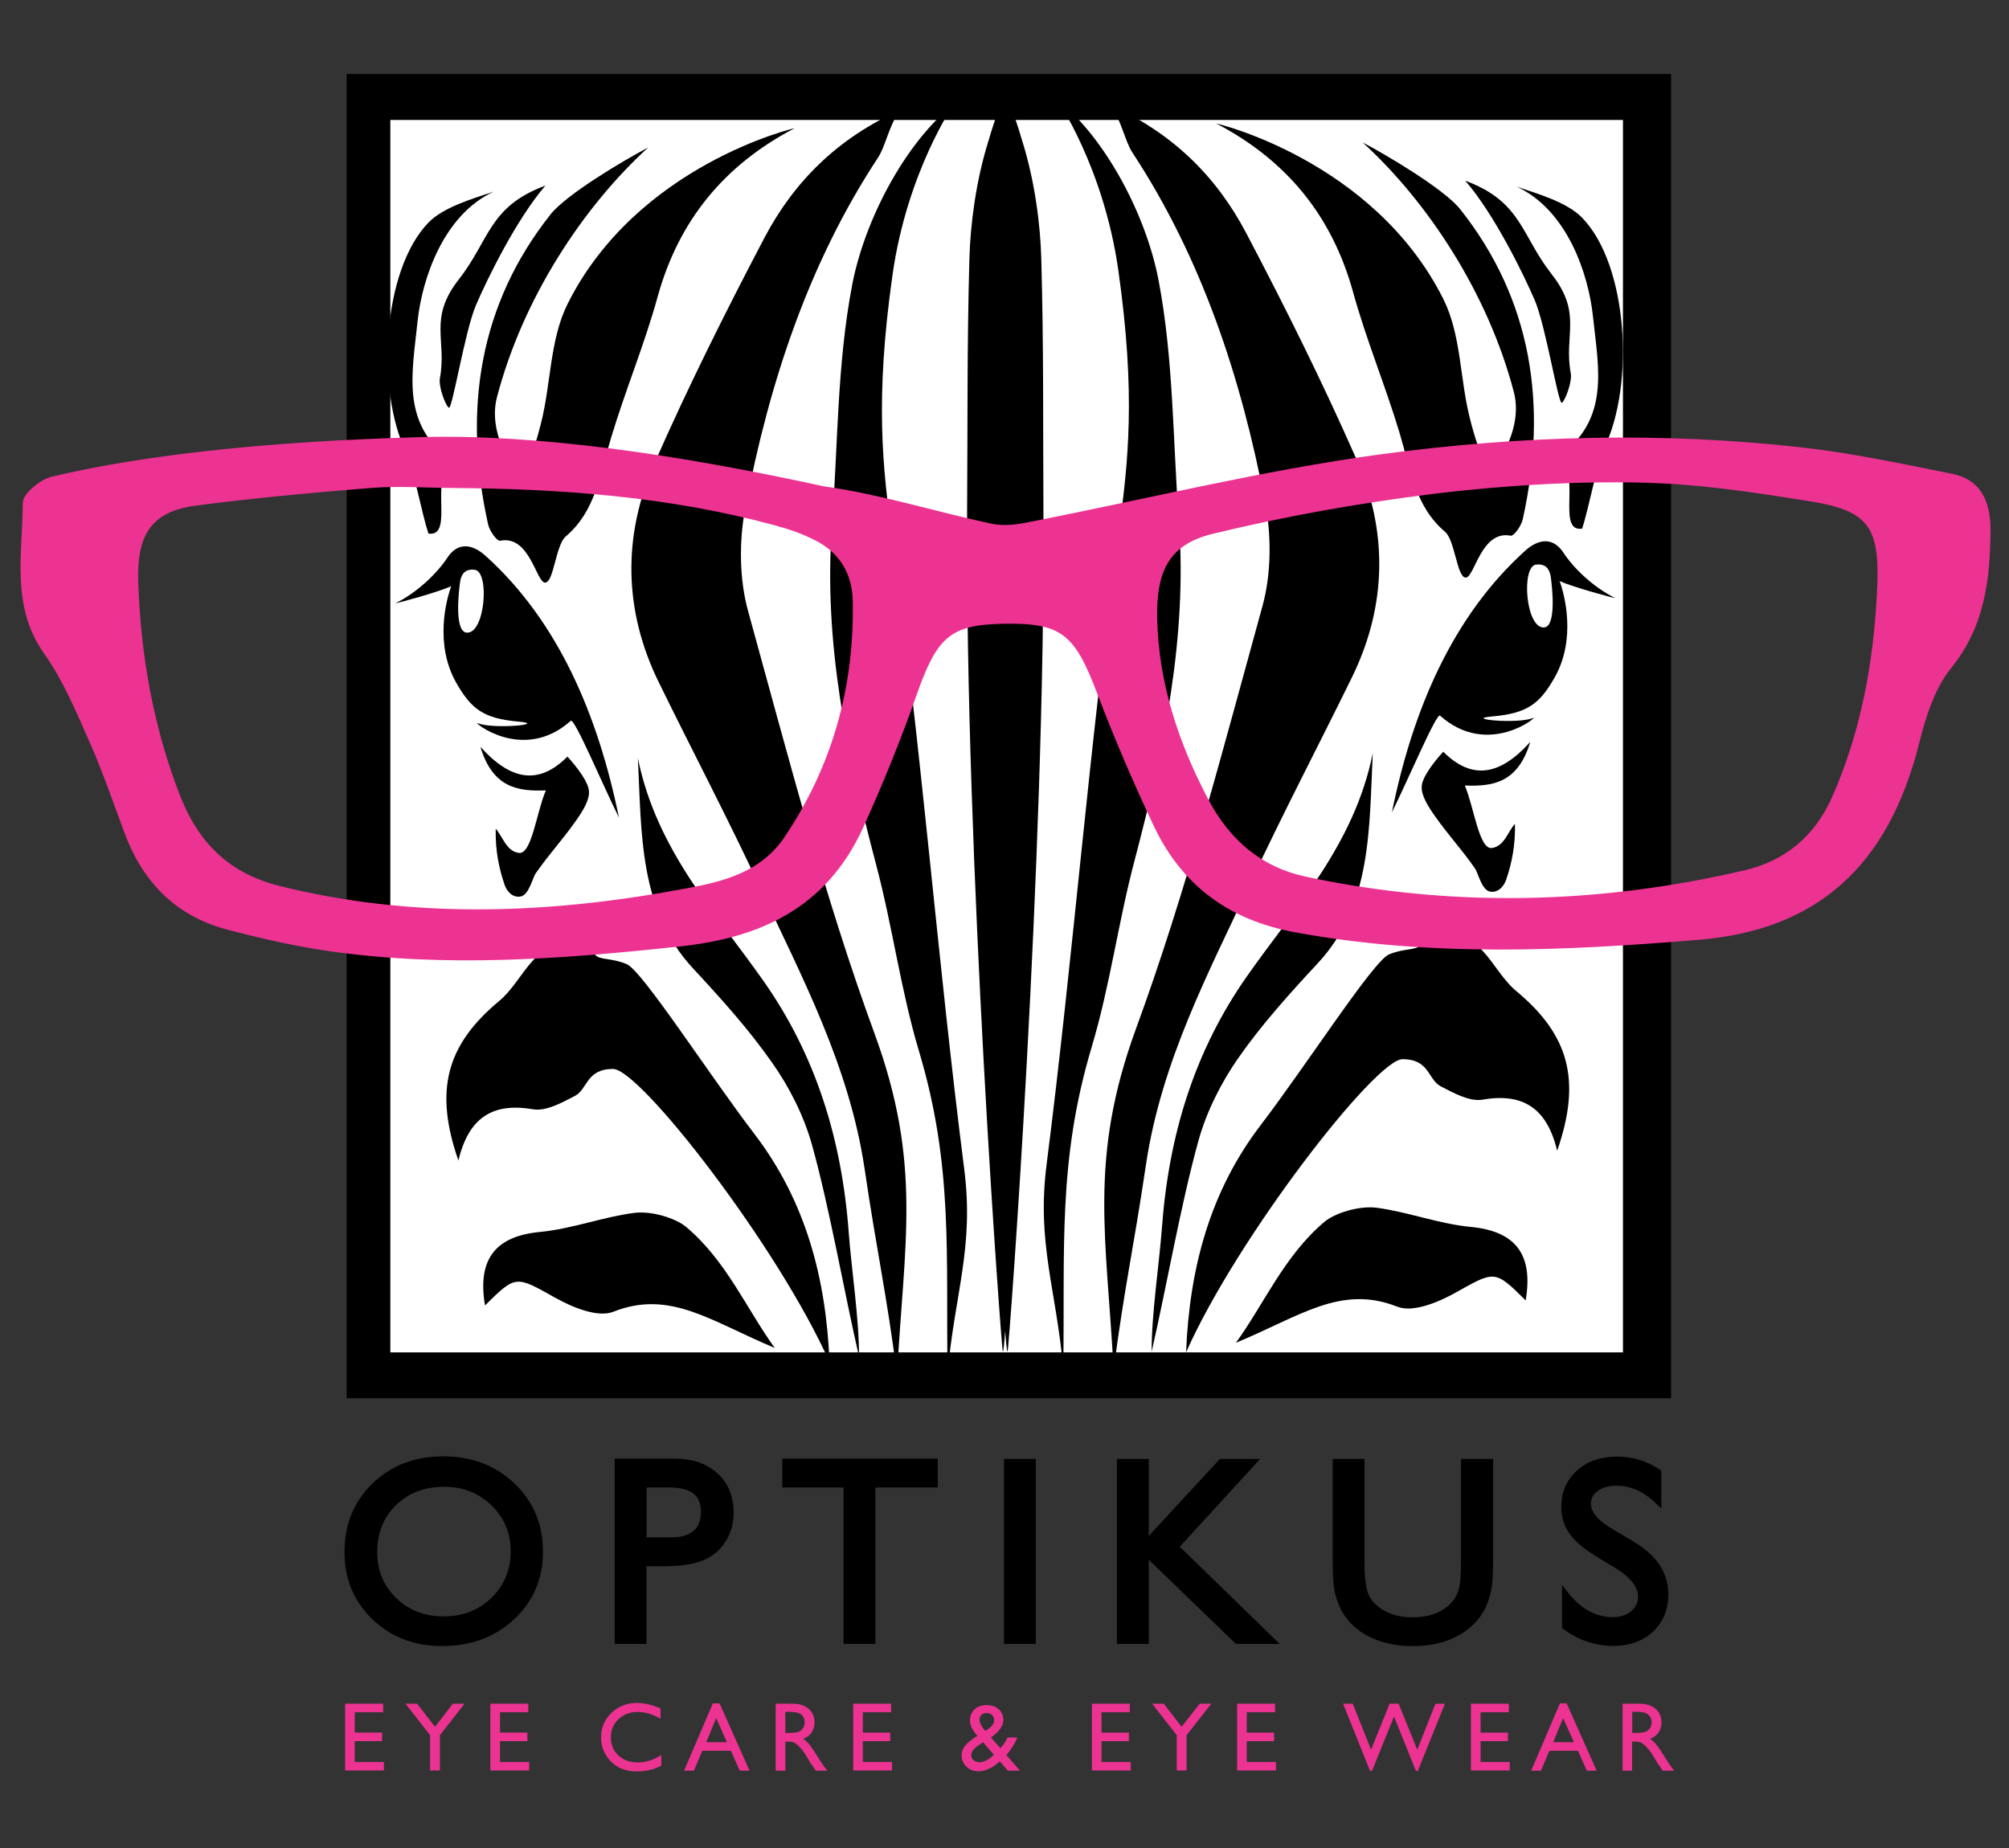 <?xml version="1.0" encoding="utf-8"?>
<!-- Generator: Adobe Illustrator 25.0.1, SVG Export Plug-In . SVG Version: 6.00 Build 0)  -->
<svg version="1.1" id="Layer_1" xmlns="http://www.w3.org/2000/svg" xmlns:xlink="http://www.w3.org/1999/xlink" x="0px" y="0px"
	 viewBox="0 0 1313.9 1209" style="enable-background:new 0 0 1313.9 1209;" xml:space="preserve">
<rect x="0" y="0" width="1313.9" height="1209" fill="#333333" stroke="none"/>
<style type="text/css">
	.st0{fill:#FFFFFF;}
	.st1{fill-rule:evenodd;clip-rule:evenodd;}
	.st2{fill:none;}
	.st3{fill-rule:evenodd;clip-rule:evenodd;fill:#EC3392;stroke:#EC3392;stroke-miterlimit:10;}
	.st4{stroke:#000000;stroke-width:4;stroke-miterlimit:10;}
	.st5{fill:#EC3392;}
</style>
<g>
	<path d="M226.7,48.4v866.2h866.2V48.4H226.7z M1061.3,884.5H255.3V78.5h806.1V884.5z"/>
	<rect x="255.3" y="78.5" class="st0" width="806.1" height="806.1"/>
</g>
<g>
	<path class="st1" d="M586.7,899.3c-7.4-56.3-12.9-78.4-21.2-134.5c-10-67.5-41-125.5-68.6-184.7c-21.1-45.2-44.2-89.2-66.1-133.9
		c-23-47-23.6-95.7-2.9-142.9C450,253,474.5,204,499.8,155.8c19.8-37.7,48.7-65.7,88.5-83.6c-7.2,11.1-9.3,23.6-14,30.8
		c-45.2,68.6-71.2,146.9-86.9,229.5c-4.1,21.3-3.9,46.3,1.8,67c25.7,93,49.9,187,82.8,276.7C603.3,761.7,591.2,812.9,586.7,899.3z"
		/>
	<path class="st1" d="M356.5,381.1c-5.8,0-10-31.3-29.4-27.4c-2.1,0.4-7-6.5-7.9-10.8c-16.7-75.4-5.5-144.2,40.9-202.7
		c10.4-13.2,48.8-35.9,63.8-43.7c-42.4,38.7-82,98.5-98.9,163.4c-5.8,22.3,9.2,46.8,15,47c5.9,0.2,11.1-19.4,13.8-30
		c6.6-25.8,5.7-54.6,17.4-78.1c45.5-91,148.9-115.2,148.4-114.9c-45.6,23.9-75.6,59.9-89.5,110.2c-8.6,31.2-21.1,61.1-30.4,92.1
		c-7.4,24.4-10.1,48-29.7,64.7C363.4,356.5,362.2,381.1,356.5,381.1z"/>
	<path class="st1" d="M542.5,891c-33.1-74.7-123.8-191.9-141.6-191.8c-17.8,0.1-16.4,13.3-25,17.7c-8.5,4.4-18.8,10.1-27.2,8.7
		c-26.1-4.5-42.1,5-48.9,33.5c-16.1-46.2-7.6-75.8,26.6-104.3c8.6-7.1,14.3-17.9,22-26.4c12.3-13.4,25.2-21.7,40.9-3.8
		c3.1,3.5,10.3,1.8,20.5,6c10.1,4.1,54.1,72.6,83.8,111.4C526.9,785.7,540.3,836.1,542.5,891z"/>
	<path class="st1" d="M417.2,496c12.2,60,50.6,100.8,82.3,145.9c34.1,48.6,51.1,103.5,55.6,164.6c1.7,23,6.9,57.2,6.7,80.9
		c-9.7-42.3-19.1-96.5-30.6-138c-5.3-19.3-14.9-38.2-26.1-54.1c-15.5-22.2-33.7-42.3-51.8-61.8C417.9,595.4,419.6,545.3,417.2,496z"
		/>
	<path class="st1" d="M401.2,858c-10,4-26.2-2.6-37.3-8.7c-26.5-14.8-26.2-15.8-46.7,4.6c-5.2-30.7,7.2-45.4,36.2-48.1
		c20.6-2,40.6-9.7,61.1-12.4c11.5-1.6,27.4,3.4,34.3,9.2c26.2,22,39.7,54,57.9,79.1C465.3,864.5,438.3,843.3,401.2,858z"/>
	<g>
		<path class="st2" d="M292,377.1c0.7-2.9-5.5,7-4.7,4.8c0.5-1.4,0.1-0.8-0.8,1.5c1.5-0.6,3-1.4,4.8-2.3
			C291.5,379.6,291.7,378.2,292,377.1z"/>
		<path d="M317.7,363.7c-9.7-8.8-18.9-8.5-25.2,1.2c-6.3,9.6-19.2,22.5-33.9,29.7c1.6-0.1,27.1-7,36.4-11.1c1.7-0.2,5.5-0.3,5.7-2.2
			c0.8-4.4,2.3-9.5,9.8-8.6c9.9,1.2,6.8,42.3-5.4,41.1c-7.6-0.8-5.6-24.2-3.9-35.3c-1.7,0.9-4.6,4.3-6.1,5
			c-3.1,8.3-11.2,37.8,3.4,63.3c9.6,16.8,17.6,23.2,40.4,25.2c20.1,1.7-16.8,5.2-26.5,1c-4.2-1.8,29.4,26.6,60.9-1.5
			c2.4-2.1,20.9,42,31.5,63.3C391,467.3,364.9,406.3,317.7,363.7z"/>
	</g>
	<path class="st1" d="M297.8,303.4c-19,5.1,0.3,48.2-17.6,45.6c-4.5-13.6-9.8-43.1-14.7-53.2c-19.6-41-15.5-119,14.7-150.2
		C290,135.5,309,130,323,125.3c-33.2,15.3-47,57.4-49.9,84.8C269.5,245.2,261.5,278.7,297.8,303.4z"/>
	<path class="st1" d="M339.4,557.9c8.4,1,11.5-26.8,17.6-40.9c-17.9,0.7-34.7-1.4-42.8-28.5c19.4,21.6,37.8,25.6,56.9,6.4
		c6.6,7.2,13.9,17,14.1,22.8c0.3,5.8-4,12.8-9,19.8c-9.3,13.1-16.6,20.5-25.8,33.7c-2.2,3.1-4.4,14.2-9.9,15.2
		c-5.6,1-9.1-3.8-10.4-7.4c-3.9-11.2-6.2-23.1-5.9-36.9C328.7,546.9,331.1,556.9,339.4,557.9z"/>
	<path d="M587.5,148.1"/>
	<path d="M624,67.9c-32.7,26.1-58.8,77-66.7,118.6c-9.9,51.9-9.3,104.8-13.2,157.8c-5.6,75.8,9.9,149.2,28.9,221.3
		c10.9,41.2,16,81.8,28.2,122.6c22.2,74.4,17.4,131.5,18.5,210.4c4.7-52.9,17.5-82.3,10.9-134c-17.5-137-27.9-274.8-46.9-411.6
		c-6.6-47.9-11.5-91.8,0-173.1C593.3,112.1,624,67.9,624,67.9z"/>
	<g>
		<path d="M302.3,195.9c0.2-0.1,0.4-0.3,0.6-0.4l-0.4-0.4C302.4,195.4,302.3,195.7,302.3,195.9z"/>
		<path d="M302.8,195.6c0.2-0.7,0.5-1.5,0.8-2.2c-0.4,0.6-0.8,1.2-1.1,1.8L302.8,195.6z"/>
		<path d="M356.7,121.4c-37.1,13.7-36.4,35.6-56.6,61.3c-20.2,25.8-7.7,39.7-12.4,64.7c-1,5.4,3.6,17.7,5.8,19.3
			c2.3,1.5,10.4-49.6,17.7-66.9C318.7,182.3,337.7,143.5,356.7,121.4z"/>
	</g>
</g>
<g>
	<g>
		<path class="st1" d="M728.3,896.1c7.4-56.3,12.9-78.4,21.2-134.5c10.1-67.5,41-125.5,68.6-184.7c21.1-45.2,44.2-89.2,66.1-133.9
			c23-47,23.6-95.7,2.8-142.9c-22.1-50.2-46.5-99.2-71.9-147.5c-19.8-37.7-48.7-65.7-88.5-83.6c7.2,11.2,9.3,23.6,14,30.8
			c45.1,68.6,71.2,146.9,86.9,229.5c4.1,21.3,3.9,46.3-1.8,67c-25.7,93-49.9,187-82.8,276.7C711.7,758.4,723.8,809.6,728.3,896.1z"
			/>
		<path class="st1" d="M958.6,377.8c5.8,0,10-31.2,29.4-27.4c2.1,0.4,7-6.5,7.9-10.8c16.7-75.4,5.5-144.2-40.9-202.7
			c-10.4-13.2-48.8-35.9-63.8-43.7c42.4,38.7,82,98.5,98.9,163.4c5.8,22.3-9.2,46.8-15,47c-5.9,0.2-11.1-19.4-13.8-30
			c-6.6-25.8-5.6-54.6-17.4-78.1C898.3,104.7,794.9,80.5,795.5,80.8c45.6,23.9,75.5,59.9,89.4,110.2c8.6,31.2,21.1,61.1,30.4,92.1
			c7.3,24.4,10.1,48,29.7,64.7C951.6,353.2,952.8,377.8,958.6,377.8z"/>
		<path class="st1" d="M775.7,884.6c33.1-74.8,123.9-191.9,141.6-191.8c17.8,0.1,16.4,13.3,25,17.8c8.5,4.4,18.7,10.1,27.2,8.7
			c26.1-4.5,42.1,5,48.9,33.4c16.1-46.2,7.6-75.8-26.6-104.3c-8.6-7.1-14.3-17.9-22-26.3c-12.3-13.4-25.1-21.7-40.9-3.8
			c-3.1,3.5-10.4,1.8-20.5,6c-10.1,4.1-54.1,72.6-83.8,111.5C791.3,779.3,777.9,829.7,775.7,884.6z"/>
		<path class="st1" d="M897.8,492.7c-12.2,60-50.6,100.7-82.3,145.9c-34.1,48.6-51.1,103.4-55.6,164.6c-1.7,23-6.9,57.2-6.7,80.9
			c9.7-42.3,19.1-96.5,30.6-138c5.4-19.3,15-38.2,26.1-54.1c15.5-22.2,33.7-42.3,51.9-61.9C897.2,592.1,895.4,542.1,897.8,492.7z"/>
		<path class="st1" d="M913.8,854.7c10,4,26.2-2.6,37.3-8.7c26.5-14.8,26.2-15.8,46.7,4.6c5.2-30.7-7.2-45.4-36.2-48.1
			c-20.6-2-40.6-9.7-61.1-12.5c-11.5-1.5-27.4,3.4-34.3,9.2c-26.2,22-39.7,54.1-57.9,79.1C849.7,861.3,876.7,840,913.8,854.7z"/>
		<g>
			<path class="st2" d="M1023,373.9c-0.7-2.9,5.5,7.1,4.7,4.8c-0.5-1.4-0.1-0.8,0.8,1.5c-1.5-0.6-3.1-1.4-4.8-2.3
				C1023.5,376.3,1023.3,375,1023,373.9z"/>
			<path d="M997.3,360.4c9.7-8.8,18.9-8.5,25.2,1.1c6.3,9.7,19.2,22.5,33.9,29.7c-1.6-0.1-27.1-7-36.4-11.1
				c-1.7-0.1-5.5-0.3-5.6-2.2c-0.9-4.4-2.3-9.4-9.8-8.6c-9.9,1.2-6.8,42.3,5.4,41.1c7.6-0.8,5.6-24.2,3.9-35.3
				c1.7,0.9,4.6,4.4,6.1,5c3.1,8.3,11.2,37.9-3.4,63.3c-9.6,16.8-17.6,23.2-40.4,25.2c-20.1,1.7,16.8,5.2,26.5,1
				c4.2-1.8-29.4,26.6-60.9-1.5c-2.3-2.1-20.9,42-31.5,63.3C924,464,950.1,403.1,997.3,360.4z"/>
		</g>
		<path class="st1" d="M1017.2,300.2c19,5.1-0.3,48.2,17.5,45.6c4.5-13.5,9.8-43.1,14.7-53.2c19.6-41,15.5-119.1-14.7-150.2
			c-9.8-10.1-28.8-15.6-42.8-20.3c33.2,15.3,47,57.4,49.9,84.8C1045.5,241.9,1053.5,275.5,1017.2,300.2z"/>
		<path class="st1" d="M975.6,554.7c-8.3,0.9-11.6-26.8-17.6-40.9c17.9,0.7,34.7-1.4,42.8-28.5c-19.4,21.6-37.8,25.5-56.9,6.4
			c-6.6,7.2-13.9,17-14.1,22.8c-0.3,5.8,4,12.8,9,19.8c9.3,13.1,16.6,20.5,25.8,33.7c2.2,3.1,4.4,14.2,9.9,15.2
			c5.5,1,9.1-3.8,10.4-7.4c3.9-11.1,6.2-23.1,5.9-36.9C986.3,543.6,983.9,553.7,975.6,554.7z"/>
		<path d="M727.5,144.8"/>
		<path d="M691,64.7c32.7,26.1,58.8,77,66.7,118.6c9.9,51.9,9.3,104.9,13.3,157.8c5.6,75.8-9.9,149.2-28.9,221.4
			c-10.9,41.2-16,81.8-28.2,122.6c-22.2,74.4-17.4,131.5-18.5,210.4c-4.7-52.9-17.5-82.3-10.9-134c17.5-137,27.9-274.8,46.9-411.6
			c6.6-47.8,11.5-91.8,0-173.1C721.7,108.8,691,64.7,691,64.7z"/>
		<g>
			<path d="M1012.7,192.7c-0.2-0.2-0.4-0.3-0.6-0.4l0.4-0.4C1012.6,192.2,1012.7,192.4,1012.7,192.7z"/>
			<path d="M1012.2,192.3c-0.3-0.7-0.5-1.5-0.8-2.2c0.4,0.6,0.8,1.2,1.1,1.8L1012.2,192.3z"/>
			<path d="M958.3,118.2c37,13.7,36.4,35.6,56.6,61.3c20.2,25.7,7.7,39.7,12.4,64.7c1,5.5-3.6,17.7-5.8,19.3
				c-2.3,1.5-10.4-49.6-17.7-67C996.3,179.1,977.3,140.2,958.3,118.2z"/>
		</g>
	</g>
	<path d="M682.4,333.5c-0.3-57.1,0.2-107.4-1.4-164.4c-0.6-22.1-4.2-50.9-12.6-77.4c-3-10.3-6.3-20.1-10.1-28.5
		c-0.3,0.5-0.5,1.1-0.8,1.6c-0.3-0.5-0.5-1.1-0.8-1.6c-3.8,8.5-7.2,18.4-10.2,28.8c-8.3,26.4-11.9,55.1-12.5,77.1
		c-1.6,57.1-1.1,107.4-1.5,164.5c-1.4,230,22.5,548.2,23.3,550.3c0.4,0.9,0.9-3.9,1.6-13.3c0.7,9.4,1.2,14.2,1.6,13.3
		C659.9,881.7,683.8,563.5,682.4,333.5z"/>
</g>
<g>
	<path class="st3" d="M275.5,286.4c75.3-2,166.2,11,263.2,32.2c36.6,5.1,72.5,16.4,108.9,24.3c7.1,1.6,15,1.1,22.3-0.3
		c77.9-15.1,155.3-34.4,233.6-45c91.5-12.3,184-14.8,276.1-4.3c32.5,3.7,64.8,10.7,97,17.1c17.5,3.5,24.7,16.5,24.7,35.9
		c-0.1,33.3-4.1,63.9-25.8,90.6c-10.4,12.8-16.4,31.4-20.7,48.6c-20.2,81-66.8,122.3-143.6,128.7c-88.5,7.4-176.4,11.3-264.3-4.9
		c-40.5-7.5-72.4-28.4-91.7-68.9c-13.4-28.3-25.8-57.2-37-86.6c-15-39.6-23.7-47-62.1-46.3c-35.2,0.7-43.8,8.9-57.4,47.7
		c-10.2,29.1-21.9,57.7-34.5,85.6c-24.5,54.1-69.1,72.4-119.8,77.8c-76.2,8.2-152.4,14-228.7,3.1c-22.5-3.2-44.8-8.3-66.8-14.1
		c-31.4-8.2-54.1-28.7-66.6-62c-7.5-19.9-14.3-40.1-22.8-59.4c-9-20.3-17.8-41.5-30.3-59.1c-21.7-30.5-13.9-65-13.8-98.2
		c0-5.8,11.7-15.1,18.6-16.6C113.7,293.4,211.5,288.2,275.5,286.4z M296.3,318.7c-17.6-0.1-35.2-1.4-52.6-0.1
		c-79.4,6.2-117.8,12-118.3,12c-27.2,4.5-36.5,19.7-35.5,50c1.6,48.2,9.9,94.9,27.3,139.8c12.8,32.9,34,51.7,65.5,59.6
		c88.7,22,177.4,18.3,266.2,1.6c24.3-4.5,48.9-10.5,64.6-33.8c30.8-45.8,45.8-97.5,44.7-154.4c-0.3-19.3-9.5-32.7-25-40.5
		c-8.4-4.3-17.4-7.4-26.5-9.8C437.6,324.3,367.1,319.2,296.3,318.7z M1069.9,315.1c-57.2-1-109.5,4.6-134.5,7.7
		c-47.8,6-95.5,14.5-142.4,25.9c-28.6,7-37.4,24.4-36.7,56.1c1,42.4,14,81.1,33.2,117.8c14.3,27.3,35.3,45.1,64.3,51.3
		c96.1,20.5,192.1,18.1,287.5-4.2c25.4-5.9,45.6-21.5,57.4-48.2c18.9-42.8,27.1-88.1,29.4-134.7c2.1-42-5.1-53.2-44.3-59.4
		C1142.6,320.9,1111,315.9,1069.9,315.1z"/>
</g>
<g>
	<path class="st4" d="M289.9,954.6c18.1,0,33.1,5.7,45.2,17.2c12,11.5,18,25.8,18,43.1c0,17.3-6.1,31.5-18.2,42.8
		c-12.1,11.3-27.4,17-45.9,17c-17.6,0-32.3-5.7-44.1-17c-11.7-11.3-17.6-25.5-17.6-42.5c0-17.5,5.9-31.9,17.7-43.4
		C256.9,960.3,271.8,954.6,289.9,954.6z M290.6,970.5c-13.4,0-24.4,4.2-33,12.6c-8.6,8.4-12.9,19.1-12.9,32.1
		c0,12.6,4.3,23.1,13,31.5c8.6,8.4,19.5,12.6,32.5,12.6c13.1,0,23.9-4.3,32.7-12.8c8.7-8.5,13.1-19.2,13.1-31.9
		c0-12.4-4.4-22.8-13.1-31.3C314,974.7,303.3,970.5,290.6,970.5z"/>
	<path class="st4" d="M404,1073.3V956.1h37.1c11.2,0,20.1,3,26.7,9c6.6,6,10,14.1,10,24.3c0,6.8-1.7,12.8-5.1,18.1
		c-3.4,5.2-8.1,9.1-14,11.4c-5.9,2.4-14.4,3.6-25.5,3.6h-12.4v50.8H404z M438.2,971h-17.3v36.6h18.3c6.8,0,12.1-1.6,15.7-4.8
		c3.7-3.2,5.5-7.8,5.5-13.8C460.5,977,453,971,438.2,971z"/>
	<path class="st4" d="M513.6,956.1h97.7V971h-40.8v102.3h-16.8V971h-40.1V956.1z"/>
	<path class="st4" d="M658.6,956.3h16.8v117h-16.8V956.3z"/>
	<path class="st4" d="M798.7,956.3h20.9l-50.8,55.5l63.2,61.5h-22.9l-59.8-57.8v57.8h-16.8v-117h16.8v53.5L798.7,956.3z"/>
	<path class="st4" d="M957.7,956.3h16.8v66.4c0,9-0.7,15.8-2,20.4c-1.3,4.6-2.9,8.4-4.9,11.4c-1.9,3-4.3,5.8-7.1,8.2
		c-9.3,8-21.4,12-36.4,12c-15.2,0-27.5-4-36.7-11.9c-2.8-2.5-5.1-5.2-7.1-8.2c-1.9-3-3.5-6.8-4.8-11.2c-1.3-4.4-1.9-11.3-1.9-20.8
		v-66.3h16.8v66.4c0,11,1.3,18.7,3.8,23c2.5,4.3,6.3,7.7,11.5,10.3c5.1,2.6,11.2,3.9,18.2,3.9c9.9,0,18-2.6,24.3-7.8
		c3.3-2.8,5.7-6.1,7.1-9.9c1.5-3.8,2.2-10.3,2.2-19.5V956.3z"/>
	<path class="st4" d="M1057.9,1024.2l-12.7-7.7c-8-4.9-13.7-9.7-17-14.4c-3.4-4.7-5.1-10.1-5.1-16.3c0-9.2,3.2-16.7,9.6-22.4
		c6.4-5.8,14.7-8.6,24.9-8.6c9.8,0,18.7,2.7,26.9,8.2v19c-8.4-8.1-17.5-12.2-27.2-12.2c-5.5,0-10,1.3-13.5,3.8
		c-3.5,2.5-5.3,5.8-5.3,9.7c0,3.5,1.3,6.8,3.9,9.8c2.6,3.1,6.8,6.3,12.5,9.6l12.8,7.6c14.3,8.5,21.4,19.4,21.4,32.6
		c0,9.4-3.1,17-9.4,22.9c-6.3,5.9-14.5,8.8-24.5,8.8c-11.6,0-22.1-3.6-31.6-10.7v-21.3c9,11.5,19.5,17.2,31.4,17.2
		c5.2,0,9.6-1.5,13.1-4.4c3.5-2.9,5.2-6.6,5.2-11C1073.3,1037.4,1068.2,1030.6,1057.9,1024.2z"/>
</g>
<g>
	<path class="st5" d="M225.8,1114.4h24.8v5.6H232v13.3h17.9v5.6H232v13.6h19.1v5.6h-25.4V1114.4z"/>
	<path class="st5" d="M296.2,1114.4h7.6l-16.1,20.6v23.1h-6.4V1135l-16.1-20.6h7.6l11.7,15.1L296.2,1114.4z"/>
	<path class="st5" d="M320.7,1114.4h24.8v5.6H327v13.3h17.9v5.6H327v13.6h19.1v5.6h-25.4V1114.4z"/>
	<path class="st5" d="M432.5,1148v6.9c-4.6,2.5-9.9,3.8-15.9,3.8c-4.9,0-9-1-12.4-2.9c-3.4-2-6.1-4.7-8.1-8.1c-2-3.4-3-7.2-3-11.2
		c0-6.4,2.3-11.7,6.8-16.1c4.5-4.3,10.1-6.5,16.8-6.5c4.6,0,9.7,1.2,15.3,3.6v6.7c-5.1-2.9-10.1-4.4-15-4.4c-5,0-9.2,1.6-12.5,4.7
		c-3.3,3.2-5,7.1-5,11.9c0,4.8,1.6,8.7,4.9,11.8c3.3,3.1,7.4,4.6,12.5,4.6C422.3,1152.9,427.4,1151.2,432.5,1148z"/>
	<path class="st5" d="M466.2,1114.2h4.4l19.6,44h-6.4l-5.8-13h-18.7l-5.5,13h-6.4L466.2,1114.2z M475.4,1139.6l-7-15.8l-6.5,15.8
		H475.4z"/>
	<path class="st5" d="M507.3,1158.1v-43.7h11c4.4,0,7.9,1.1,10.5,3.3c2.6,2.2,3.9,5.2,3.9,8.9c0,2.5-0.6,4.7-1.9,6.6
		c-1.3,1.9-3.1,3.2-5.5,4.2c1.4,0.9,2.8,2.2,4.1,3.8c1.3,1.6,3.2,4.4,5.6,8.3c1.5,2.5,2.7,4.3,3.7,5.6l2.3,3.1h-7.5l-1.9-2.9
		c-0.1-0.1-0.2-0.3-0.4-0.5l-1.2-1.7l-1.9-3.2l-2.1-3.4c-1.3-1.8-2.5-3.2-3.5-4.3c-1.1-1.1-2.1-1.8-2.9-2.3
		c-0.9-0.5-2.3-0.7-4.4-0.7h-1.6v19H507.3z M515.5,1119.7h-1.9v13.8h2.4c3.2,0,5.3-0.3,6.5-0.8c1.2-0.5,2.1-1.4,2.8-2.5
		c0.7-1.1,1-2.3,1-3.7c0-1.4-0.4-2.6-1.1-3.7c-0.7-1.1-1.8-1.9-3.1-2.4C520.7,1120,518.5,1119.7,515.5,1119.7z"/>
	<path class="st5" d="M558,1114.4h24.8v5.6h-18.5v13.3h17.9v5.6h-17.9v13.6h19.1v5.6H558V1114.4z"/>
	<path class="st5" d="M659,1158.1l-5.1-6c-0.4,0.4-1.2,1.1-2.3,1.9l-0.1,0.1c-1.5,1.2-3.3,2.3-5.5,3.2c-2.2,0.9-4.2,1.3-6.2,1.3
		c-3,0-5.6-1-7.7-3c-2.1-2-3.2-4.4-3.2-7.2c0-2,0.5-3.9,1.6-5.5c1-1.6,2.7-3.3,5.1-5l0.1-0.1c1.4-1,2.6-1.8,3.6-2.3
		c-3.3-3.5-4.9-6.9-4.9-10.1c0-3,1-5.4,3-7.3c2-1.9,4.7-2.8,7.9-2.8c3.2,0,5.8,0.9,7.8,2.7c2,1.8,3.1,4.1,3.1,7
		c0,3.8-2.6,7.5-7.7,11.2l-0.4,0.3l6.2,7c1.8-2,3.4-4.3,4.7-7h6.3c-1.5,3.9-3.9,7.7-7.1,11.5l8.9,10.2H659z M648.6,1149.1l1.4-1.3
		l-7.1-8.2l-2.8,1.9c-3.3,2.2-4.9,4.4-4.9,6.7c0,1.2,0.5,2.3,1.6,3.2c1.1,0.9,2.3,1.3,3.8,1.3c1.2,0,2.5-0.3,4-1
		C646.2,1151,647.5,1150.1,648.6,1149.1z M644.5,1132.2l2.4-1.7c2.2-1.6,3.3-3.4,3.3-5.5c0-1.3-0.5-2.3-1.4-3.2
		c-0.9-0.9-2.1-1.3-3.5-1.3c-1.4,0-2.5,0.4-3.4,1.2c-0.9,0.8-1.3,1.8-1.3,3c0,1.1,0.3,2.4,1.1,3.7
		C642.4,1129.8,643.3,1131.1,644.5,1132.2z"/>
	<path class="st5" d="M714.1,1114.4h24.8v5.6h-18.5v13.3h17.9v5.6h-17.9v13.6h19.1v5.6h-25.4V1114.4z"/>
	<path class="st5" d="M784.6,1114.4h7.6L776,1135v23.1h-6.4V1135l-16.1-20.6h7.6l11.7,15.1L784.6,1114.4z"/>
	<path class="st5" d="M809.1,1114.4h24.8v5.6h-18.5v13.3h17.9v5.6h-17.9v13.6h19.1v5.6h-25.4V1114.4z"/>
	<path class="st5" d="M938.8,1114.4h6.2l-17.7,43.9H926l-14.3-35.5l-14.4,35.5H896l-17.6-43.9h6.3l12,30.1l12.1-30.1h5.9l12.2,30.1
		L938.8,1114.4z"/>
	<path class="st5" d="M962,1114.4h24.8v5.6h-18.5v13.3h17.9v5.6h-17.9v13.6h19.1v5.6H962V1114.4z"/>
	<path class="st5" d="M1020.2,1114.2h4.4l19.6,44h-6.4l-5.8-13h-18.7l-5.5,13h-6.4L1020.2,1114.2z M1029.4,1139.6l-7.1-15.8
		l-6.5,15.8H1029.4z"/>
	<path class="st5" d="M1061.2,1158.1v-43.7h11c4.4,0,7.9,1.1,10.5,3.3c2.6,2.2,3.9,5.2,3.9,8.9c0,2.5-0.6,4.7-1.9,6.6
		c-1.3,1.9-3.1,3.2-5.5,4.2c1.4,0.9,2.8,2.2,4.1,3.8c1.3,1.6,3.2,4.4,5.6,8.3c1.5,2.5,2.7,4.3,3.7,5.6l2.3,3.1h-7.5l-1.9-2.9
		c-0.1-0.1-0.2-0.3-0.4-0.5l-1.2-1.7l-1.9-3.2l-2.1-3.4c-1.3-1.8-2.5-3.2-3.6-4.3c-1.1-1.1-2-1.8-2.9-2.3c-0.9-0.5-2.3-0.7-4.4-0.7
		h-1.6v19H1061.2z M1069.4,1119.7h-1.9v13.8h2.4c3.2,0,5.3-0.3,6.5-0.8c1.2-0.5,2.1-1.4,2.8-2.5c0.7-1.1,1-2.3,1-3.7
		c0-1.4-0.4-2.6-1.1-3.7c-0.7-1.1-1.8-1.9-3.1-2.4C1074.6,1120,1072.4,1119.7,1069.4,1119.7z"/>
</g>
</svg>

